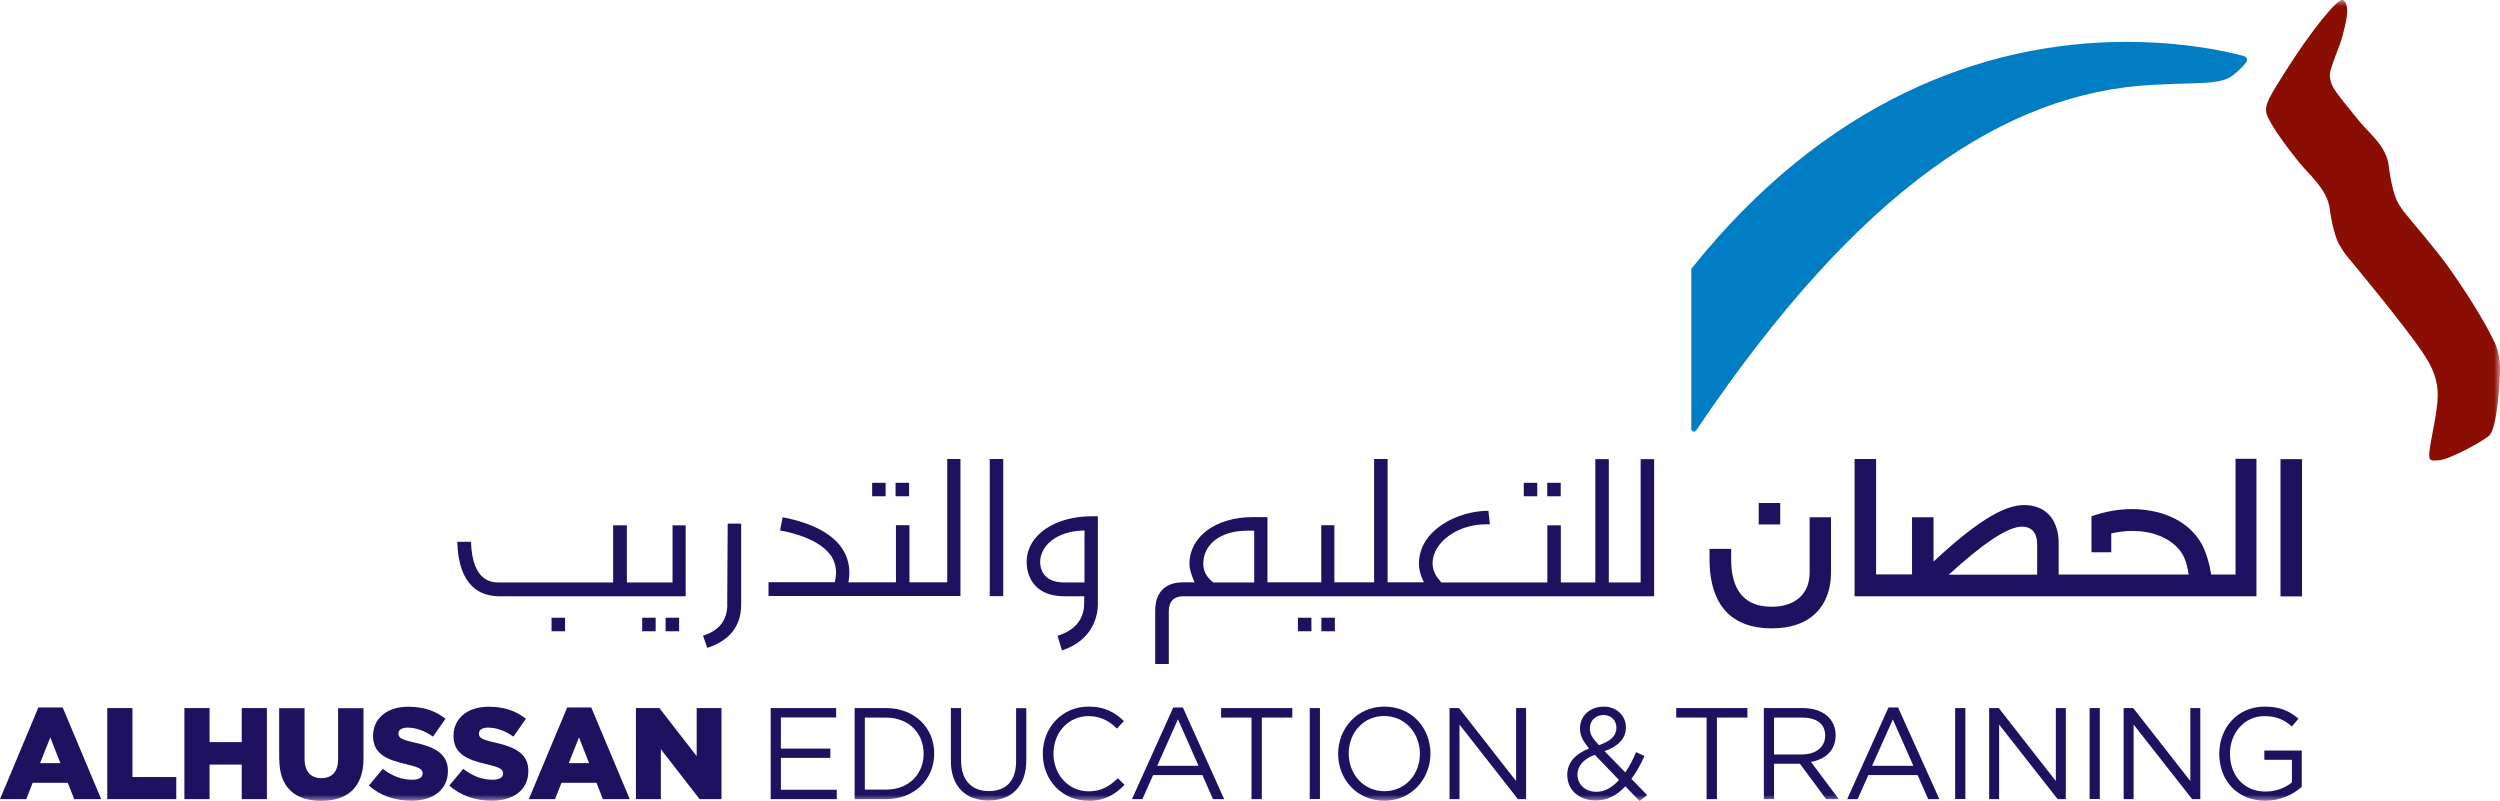 <svg width="206" height="66" viewBox="0 0 206 66" fill="none" xmlns="http://www.w3.org/2000/svg">
<g clip-path="url(#clip0_10822_5048)">
<path d="M4.144 60.76L4.975 62.882H3.303L4.144 60.76ZM3.163 58.295L0 65.85H2.162L2.693 64.502H5.586L6.116 65.85H8.338L5.165 58.295H3.173H3.163Z" fill="#1D1160"/>
<path d="M8.84 58.345H10.912V64.028H14.526V65.849H8.84V58.345Z" fill="#1D1160"/>
<path d="M15.195 58.345H17.267V61.151H19.92V58.345H21.992V65.849H19.92V63.002H17.267V65.849H15.195V58.345Z" fill="#1D1160"/>
<mask id="mask0_10822_5048" style="mask-type:luminance" maskUnits="userSpaceOnUse" x="0" y="0" width="206" height="66">
<path d="M206 0H0V66H206V0Z" fill="white"/>
</mask>
<g mask="url(#mask0_10822_5048)">
<path d="M23.004 62.56V58.355H25.096V62.52C25.096 63.606 25.637 64.12 26.477 64.12C27.318 64.12 27.859 63.627 27.859 62.58V58.355H29.951V62.51C29.951 64.914 28.58 65.991 26.457 65.991C24.335 65.991 23.014 64.904 23.014 62.56" fill="#1D1160"/>
<path d="M30.391 64.733L31.542 63.355C32.293 63.938 33.103 64.25 33.964 64.25C34.535 64.25 34.825 64.059 34.825 63.737V63.717C34.825 63.395 34.575 63.234 33.554 62.992C31.962 62.63 30.741 62.178 30.741 60.649V60.629C30.741 59.24 31.842 58.234 33.634 58.234C34.905 58.234 35.896 58.576 36.707 59.23L35.676 60.699C34.995 60.206 34.245 59.955 33.584 59.955C33.083 59.955 32.833 60.156 32.833 60.437V60.458C32.833 60.8 33.093 60.95 34.134 61.182C35.846 61.554 36.907 62.117 36.907 63.516V63.536C36.907 65.065 35.706 65.98 33.894 65.98C32.573 65.98 31.322 65.568 30.401 64.733" fill="#1D1160"/>
<path d="M37.02 64.733L38.171 63.355C38.922 63.938 39.722 64.25 40.593 64.25C41.154 64.25 41.454 64.059 41.454 63.737V63.717C41.454 63.395 41.204 63.234 40.183 62.992C38.591 62.63 37.37 62.178 37.37 60.649V60.629C37.37 59.24 38.471 58.234 40.263 58.234C41.534 58.234 42.525 58.576 43.336 59.23L42.305 60.699C41.624 60.206 40.873 59.955 40.213 59.955C39.712 59.955 39.462 60.156 39.462 60.437V60.458C39.462 60.8 39.722 60.95 40.763 61.182C42.465 61.554 43.536 62.117 43.536 63.516V63.536C43.536 65.065 42.335 65.98 40.523 65.98C39.202 65.98 37.95 65.568 37.029 64.733" fill="#1D1160"/>
</g>
<path d="M46.727 58.295H48.719L51.893 65.85H49.68L49.15 64.502H46.267L45.736 65.85H43.574L46.737 58.295H46.727ZM48.539 62.882L47.708 60.76L46.868 62.882H48.539Z" fill="#1D1160"/>
<path d="M52.402 58.345H54.334L57.407 62.308V58.345H59.45V65.849H57.648L54.454 61.735V65.849H52.402V58.345Z" fill="#1D1160"/>
<path d="M68.899 59.119H64.345V61.684H68.419V62.449H64.345V65.075H68.95V65.849H63.504V58.345H68.899V59.119Z" fill="#1D1160"/>
<mask id="mask1_10822_5048" style="mask-type:luminance" maskUnits="userSpaceOnUse" x="0" y="0" width="206" height="66">
<path d="M206 0H0V66H206V0Z" fill="white"/>
</mask>
<g mask="url(#mask1_10822_5048)">
<path d="M73.014 65.849H70.422V58.345H73.014C75.357 58.345 76.979 59.964 76.979 62.087C76.979 64.209 75.357 65.849 73.014 65.849ZM73.014 59.129H71.263V65.064H73.014C74.896 65.064 76.108 63.777 76.108 62.107C76.108 60.437 74.906 59.129 73.014 59.129Z" fill="#1D1160"/>
<path d="M84.568 62.64C84.568 64.823 83.317 65.96 81.455 65.96C79.593 65.96 78.352 64.823 78.352 62.7V58.345H79.192V62.65C79.192 64.27 80.043 65.185 81.475 65.185C82.906 65.185 83.727 64.35 83.727 62.711V58.355H84.568V62.65V62.64Z" fill="#1D1160"/>
<path d="M89.67 65.98C87.517 65.98 85.926 64.279 85.926 62.117C85.926 59.954 87.507 58.224 89.7 58.224C91.051 58.224 91.862 58.706 92.613 59.411L92.042 60.034C91.411 59.431 90.711 59.008 89.7 59.008C88.048 59.008 86.807 60.346 86.807 62.096C86.807 63.847 88.058 65.205 89.7 65.205C90.721 65.205 91.391 64.813 92.112 64.129L92.663 64.672C91.882 65.466 91.031 65.99 89.68 65.99" fill="#1D1160"/>
</g>
<path d="M100.861 65.85H99.95L99.079 63.868H95.015L94.134 65.85H93.273L96.677 58.295H97.468L100.871 65.85H100.861ZM97.057 59.281L95.356 63.103H98.759L97.067 59.281H97.057Z" fill="#1D1160"/>
<path d="M103.975 65.849H103.124V59.129H100.621V58.345H106.487V59.129H103.975V65.849Z" fill="#1D1160"/>
<path d="M108.763 58.345H107.922V65.839H108.763V58.345Z" fill="#1D1160"/>
<mask id="mask2_10822_5048" style="mask-type:luminance" maskUnits="userSpaceOnUse" x="0" y="0" width="206" height="66">
<path d="M206 0H0V66H206V0Z" fill="white"/>
</mask>
<g mask="url(#mask2_10822_5048)">
<path d="M114.056 65.98C111.783 65.98 110.262 64.189 110.262 62.117C110.262 60.044 111.803 58.224 114.076 58.224C116.348 58.224 117.869 60.014 117.869 62.087C117.869 64.159 116.328 65.98 114.056 65.98ZM114.056 58.998C112.354 58.998 111.133 60.366 111.133 62.087C111.133 63.807 112.374 65.195 114.076 65.195C115.777 65.195 116.999 63.827 116.999 62.107C116.999 60.386 115.757 58.998 114.056 58.998Z" fill="#1D1160"/>
</g>
<path d="M124.927 58.345H125.748V65.849H125.077L120.262 59.703V65.849H119.441V58.345H120.222L124.927 64.36V58.345Z" fill="#1D1160"/>
<mask id="mask3_10822_5048" style="mask-type:luminance" maskUnits="userSpaceOnUse" x="0" y="0" width="206" height="66">
<path d="M206 0H0V66H206V0Z" fill="white"/>
</mask>
<g mask="url(#mask3_10822_5048)">
<path d="M135.097 66L133.926 64.793C133.245 65.527 132.454 65.959 131.483 65.959C130.142 65.959 129.141 65.114 129.141 63.847C129.141 62.841 129.801 62.127 130.942 61.674C130.432 61.071 130.192 60.618 130.192 60.014C130.192 59.018 130.983 58.224 132.164 58.224C133.205 58.224 133.976 58.978 133.976 59.934C133.976 60.889 133.305 61.503 132.214 61.895L133.926 63.646C134.256 63.163 134.556 62.599 134.816 61.976L135.507 62.298C135.177 63.002 134.836 63.646 134.426 64.179L135.727 65.517L135.087 66.01L135.097 66ZM131.413 62.197C130.422 62.559 129.981 63.173 129.981 63.817C129.981 64.632 130.622 65.245 131.543 65.245C132.244 65.245 132.864 64.873 133.405 64.269L131.413 62.197ZM132.134 58.918C131.463 58.918 131.003 59.391 131.003 60.014C131.003 60.467 131.183 60.799 131.753 61.402C132.704 61.081 133.195 60.628 133.195 59.964C133.195 59.35 132.744 58.918 132.144 58.918" fill="#1D1160"/>
</g>
<path d="M141.475 65.849H140.624V59.129H138.121V58.345H143.987V59.129H141.475V65.849Z" fill="#1D1160"/>
<mask id="mask4_10822_5048" style="mask-type:luminance" maskUnits="userSpaceOnUse" x="0" y="0" width="206" height="66">
<path d="M206 0H0V66H206V0Z" fill="white"/>
</mask>
<g mask="url(#mask4_10822_5048)">
<path d="M150.475 65.849L148.313 62.932H146.181V65.849H145.34V58.345H148.553C150.195 58.345 151.256 59.23 151.256 60.588C151.256 61.845 150.405 62.57 149.224 62.781L151.516 65.849H150.485H150.475ZM148.483 59.129H146.181V62.167H148.473C149.594 62.167 150.395 61.594 150.395 60.618C150.395 59.642 149.694 59.129 148.483 59.129Z" fill="#1D1160"/>
</g>
<path d="M159.785 65.85H158.884L158.013 63.868H153.949L153.068 65.85H152.207L155.61 58.295H156.401L159.805 65.85H159.785ZM155.971 59.281L154.259 63.103H157.663L155.971 59.281Z" fill="#1D1160"/>
<path d="M161.946 58.345H161.105V65.839H161.946V58.345Z" fill="#1D1160"/>
<path d="M169.402 58.345H170.223V65.849H169.552L164.727 59.703V65.849H163.906V58.345H164.697L169.402 64.36V58.345Z" fill="#1D1160"/>
<path d="M173.024 58.345H172.184V65.839H173.024V58.345Z" fill="#1D1160"/>
<path d="M180.484 58.345H181.305V65.849H180.634L175.809 59.703V65.849H174.988V58.345H175.779L180.484 64.36V58.345Z" fill="#1D1160"/>
<mask id="mask5_10822_5048" style="mask-type:luminance" maskUnits="userSpaceOnUse" x="0" y="0" width="206" height="66">
<path d="M206 0H0V66H206V0Z" fill="white"/>
</mask>
<g mask="url(#mask5_10822_5048)">
<path d="M186.661 65.98C184.319 65.98 182.867 64.269 182.867 62.117C182.867 59.964 184.369 58.224 186.611 58.224C187.872 58.224 188.643 58.586 189.394 59.219L188.853 59.863C188.283 59.36 187.642 59.008 186.581 59.008C184.929 59.008 183.748 60.407 183.748 62.096C183.748 63.897 184.889 65.225 186.701 65.225C187.552 65.225 188.343 64.893 188.853 64.471V62.61H186.581V61.845H189.664V64.833C188.973 65.456 187.922 65.98 186.671 65.98" fill="#1D1160"/>
<path d="M146.691 43.216H144.919V41.445H146.691V43.216ZM149.113 47.179C149.113 48.96 147.902 49.996 145.99 49.996C143.237 49.996 142.647 47.964 142.647 46.073V45.228H140.865V46.073C140.865 48.839 141.846 51.776 146.01 51.776C149.354 51.776 150.875 49.764 150.875 47.179V42.622H149.113V47.179ZM184.189 37.804H185.931V49.131H152.817V37.824H154.589V47.33H157.552V42.622H159.324V46.274C162.657 43.165 165.04 41.616 166.781 41.616C168.833 41.616 169.634 43.145 169.634 44.725V47.34H180.345C180.275 46.847 180.125 46.143 179.835 45.67C179.194 44.584 177.732 43.749 175.7 43.749C175.15 43.749 174.569 43.819 173.969 43.95V45.509H172.337V42.542C173.468 42.149 174.579 41.948 175.68 41.948C176.441 41.948 177.152 42.049 177.843 42.22C179.484 42.662 180.675 43.548 181.386 44.765C181.827 45.529 182.117 46.716 182.197 47.34H184.209V37.814L184.189 37.804ZM167.862 44.825C167.862 44.051 167.532 43.397 166.601 43.397C165.43 43.397 163.338 44.825 160.585 47.35H167.862V44.835V44.825ZM187.913 49.141H189.685V37.834H187.913V49.141ZM96.309 54.724V50.348C96.309 49.563 96.73 49.131 97.501 49.131H136.3V37.834H135.189V47.994H132.566V37.834H131.455V47.994H128.612V43.286H127.501V47.994H118.772L118.672 47.883C118.442 47.632 118.042 47.109 118.042 46.425C118.042 44.705 120.084 43.206 122.406 43.206C122.536 43.206 122.656 43.206 122.766 43.206L122.646 42.089H122.606C120.224 42.089 116.92 43.608 116.92 46.455C116.92 47.008 117.131 47.521 117.131 47.521L117.331 47.984H114.338V37.824H113.227V47.984H109.953V43.276H108.872V47.984H104.438V42.612H103.196C100.193 42.612 98.011 44.222 98.011 46.445C98.011 46.757 98.091 47.129 98.251 47.531L98.432 47.984H97.481C95.999 47.984 95.188 48.819 95.188 50.338V54.714H96.299L96.309 54.724ZM103.347 43.729V47.994H99.983L99.893 47.923C99.403 47.531 99.152 47.038 99.152 46.455C99.152 44.825 100.604 43.729 102.766 43.729H103.337H103.347ZM127.491 39.785H128.602V40.892H127.491V39.785ZM125.559 39.785H126.67V40.892H125.559V39.785ZM108.882 50.901H109.993V52.018H108.882V50.901ZM106.95 50.901H108.061V52.018H106.95V50.901ZM45.448 50.901H46.559V52.018H45.448V50.901ZM52.915 52.018H54.026V50.901H52.915V52.018ZM74.908 39.785H73.796V40.892H74.908V39.785ZM72.976 39.785H71.865V40.892H72.976V39.785ZM54.847 52.018H55.958V50.901H54.847V52.018ZM79.152 37.824H78.051V47.984H74.938V43.276H73.826V47.984H69.912L69.963 47.602C69.983 47.441 69.983 47.31 69.983 47.149C69.983 46.455 69.782 45.801 69.402 45.208C68.291 43.517 65.788 42.864 64.487 42.622L64.277 43.709C65.448 43.92 67.6 44.483 68.501 45.831C68.761 46.244 68.891 46.696 68.891 47.189C68.891 47.36 68.862 47.521 68.841 47.692L68.791 47.974H63.326V49.111H79.142V37.814L79.152 37.824ZM82.666 37.824H81.554V49.121H82.666V37.824ZM59.932 49.795C59.932 51.102 59.262 51.967 57.93 52.38L58.281 53.386C60.133 52.782 61.074 51.575 61.074 49.805V43.145H59.962L59.922 49.805L59.932 49.795ZM55.408 47.994H51.654V43.286H50.523V47.994H41.143C40.583 47.994 38.911 47.994 38.811 44.644H37.68C37.78 48.346 39.612 49.131 41.143 49.131H56.499V43.286H55.418V47.994H55.408ZM87.14 52.39C88.552 51.957 89.332 51.032 89.332 49.754C89.332 49.754 89.342 49.513 89.342 49.463V49.131H87.681C84.828 49.111 84.597 46.968 84.597 46.314C84.597 44.031 87.02 42.542 89.913 42.542H90.463V49.795C90.463 50.468 90.243 52.682 87.51 53.597L87.14 52.39ZM89.012 43.729C87.05 43.839 85.709 44.976 85.709 46.314C85.709 46.706 85.849 47.994 87.681 47.994H89.362V43.709L89.012 43.729Z" fill="#1D1160"/>
<path d="M201.628 21.829C203.139 23.942 204.661 26.346 205.502 28.106C205.502 28.106 205.992 28.951 206.002 30.289C206.012 31.416 205.772 35.399 205.071 35.932C204.19 36.596 201.758 37.894 200.907 37.934C200.456 37.954 200.166 38.005 200.166 37.562C200.166 36.526 200.867 34.142 200.867 32.532C200.867 30.923 200.116 29.796 199.666 29.112C198.234 26.929 193.64 21.407 193.64 21.407C193.159 20.883 192.889 20.37 192.889 20.37C192.248 19.505 191.978 17.252 191.978 17.252C191.778 15.602 190.326 14.466 189.415 13.339C188.454 12.142 187.643 11.025 187.283 10.402C186.973 9.878 186.813 9.597 186.743 9.295C186.602 8.591 187.073 7.856 188.404 5.754C190.436 2.535 192.689 -0.241 193.059 6.34417e-06C193.72 0.433 193.299 1.911 192.969 3.159C192.829 3.702 191.948 5.704 191.978 6.187C191.978 6.187 191.978 6.75 192.298 7.273C192.669 7.887 193.399 8.732 194.36 9.929C195.271 11.055 196.633 12.021 196.833 13.671C196.833 13.671 197.093 16.075 197.734 16.93C197.734 16.93 197.904 17.252 198.324 17.745C198.324 17.745 200.847 20.733 201.618 21.819" fill="#8B0E04"/>
<path d="M184.699 4.557C185.18 4.677 185.26 4.889 185.06 5.16C185.06 5.16 184.75 5.613 184.039 6.166C183.668 6.458 183.348 6.569 182.998 6.649C182.748 6.709 182.507 6.75 182.247 6.78C181.266 6.891 180.045 6.85 177.352 6.991C165.38 7.635 153.267 15.441 139.824 35.379C139.533 35.811 139.363 35.379 139.363 35.379V22.151C150.284 8.47 163.288 3.45 175.25 3.45C178.663 3.45 181.967 3.863 184.71 4.567" fill="#007DC3"/>
</g>
</g>
<defs>
<clipPath id="clip0_10822_5048">
<rect width="206" height="66" fill="white"/>
</clipPath>
</defs>
</svg>
